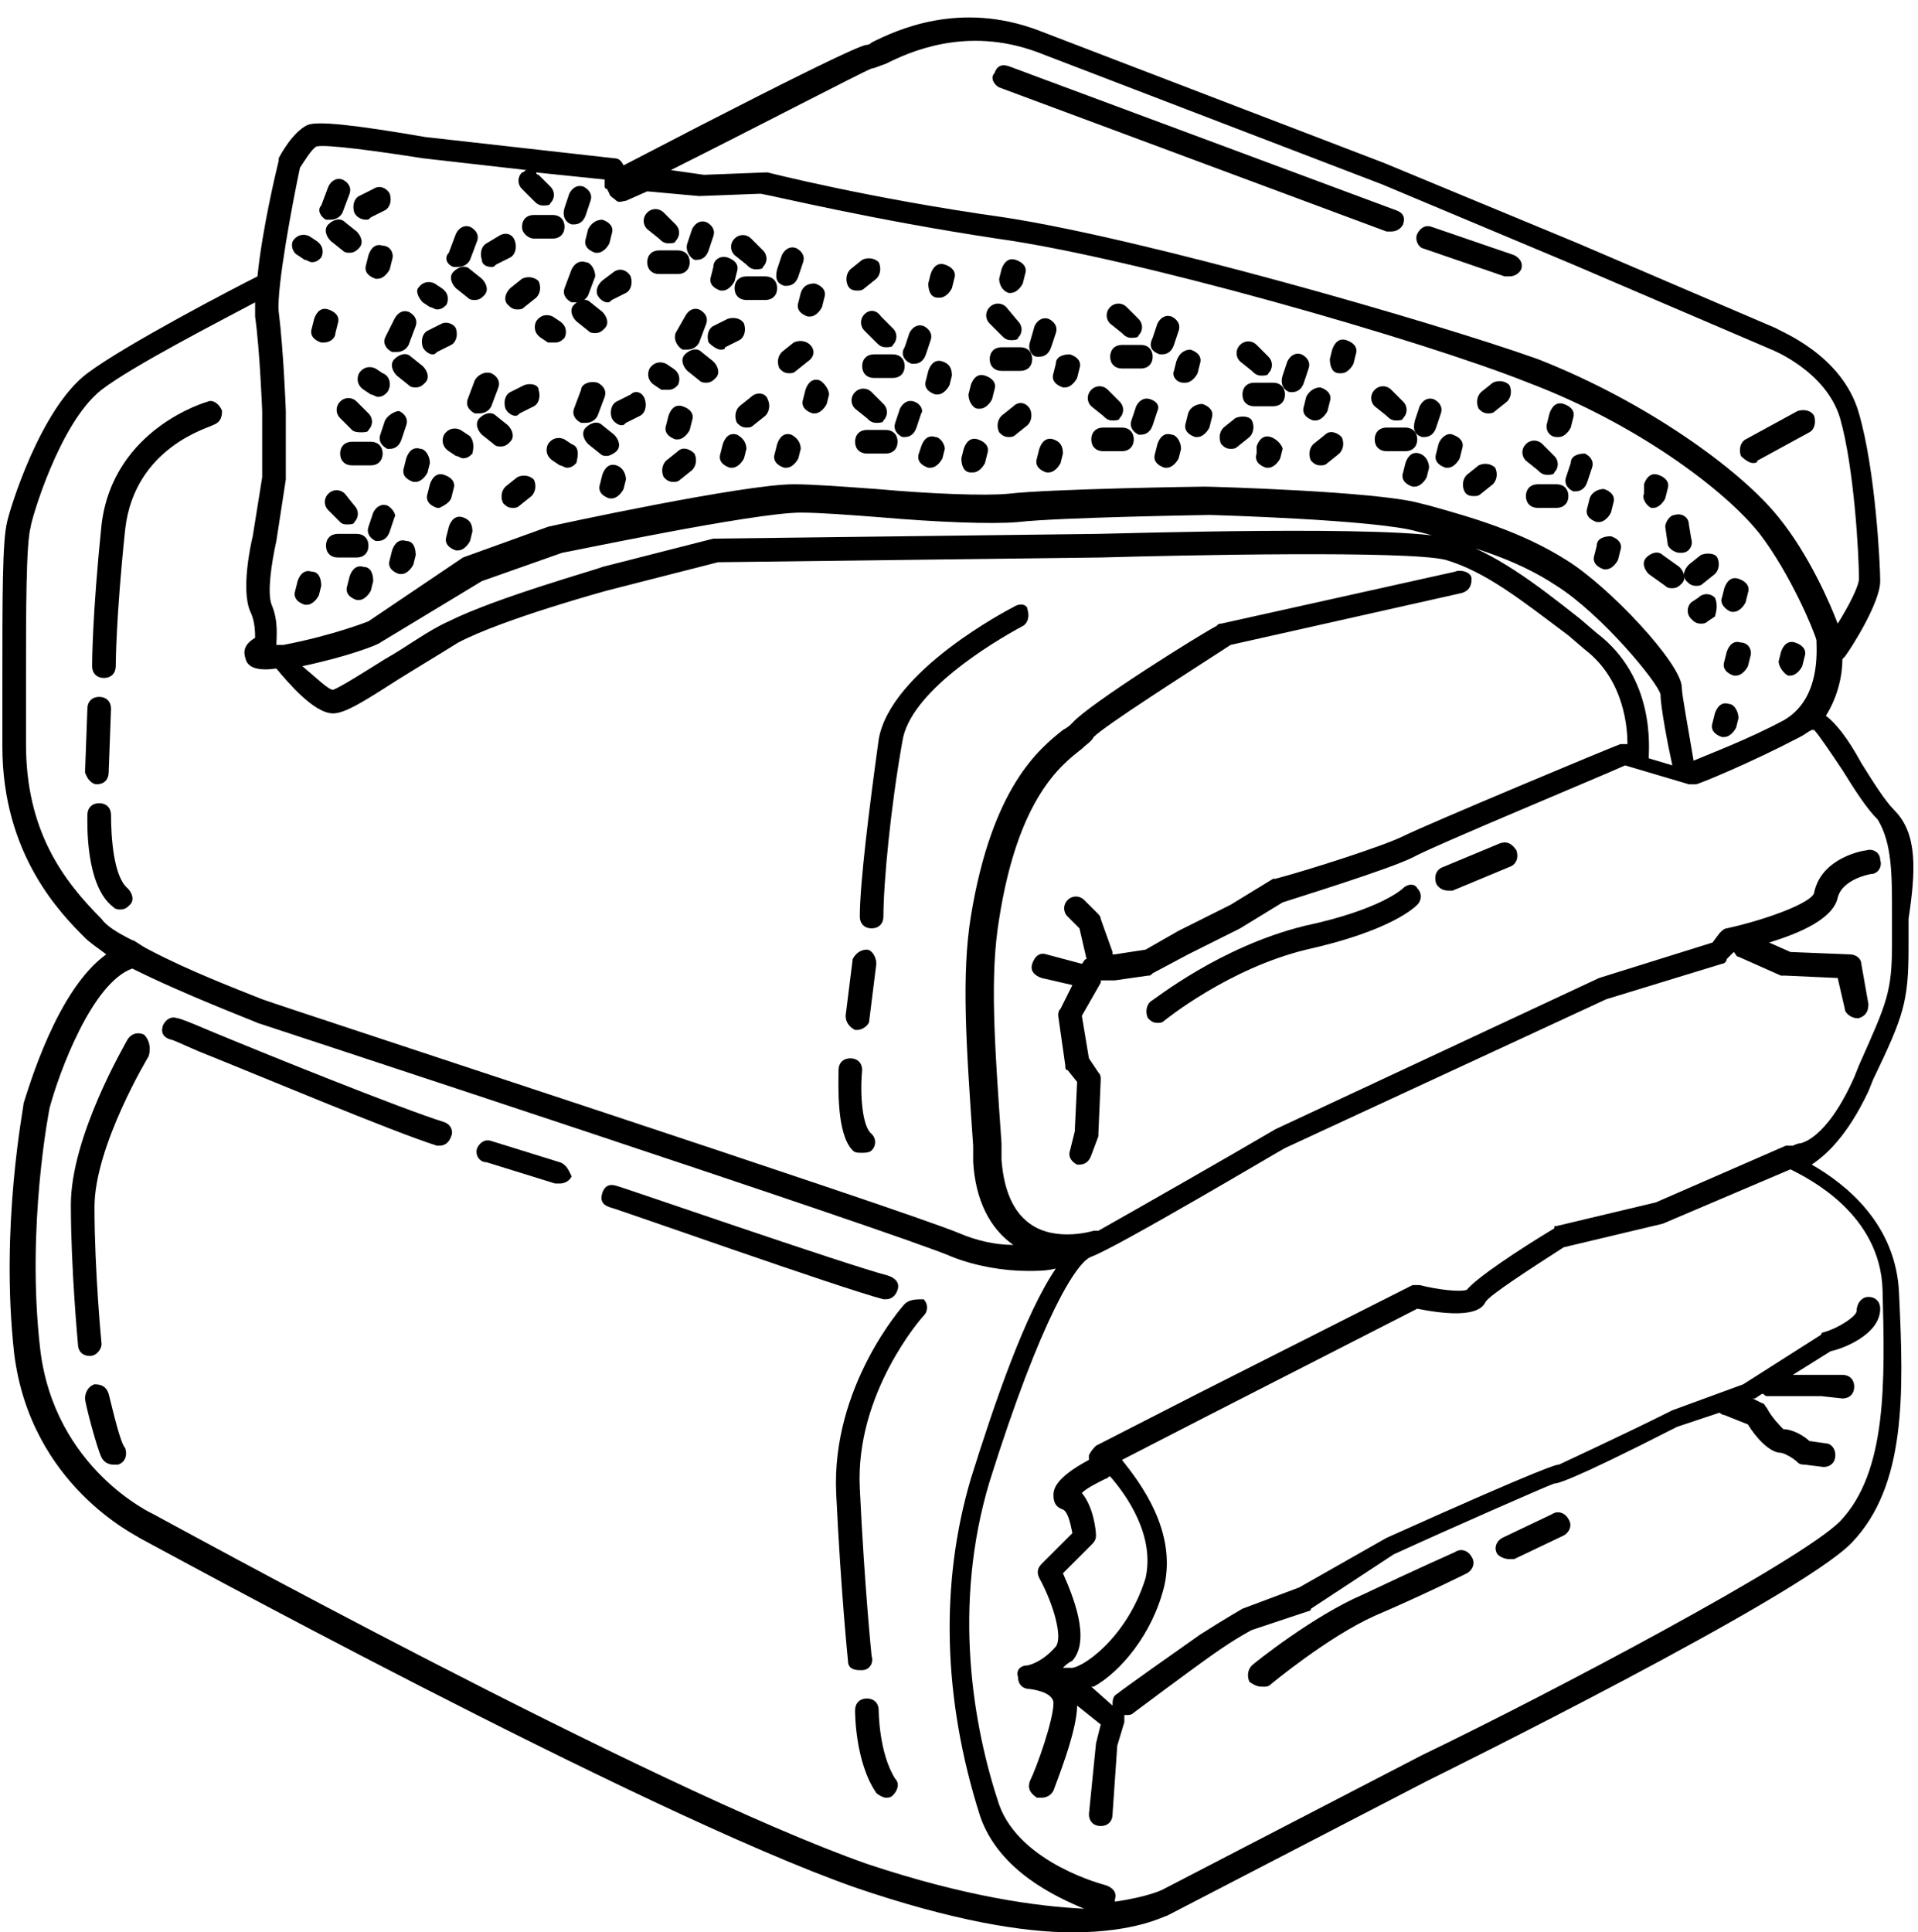 <?xml version="1.0" encoding="UTF-8"?><svg xmlns="http://www.w3.org/2000/svg" xmlns:xlink="http://www.w3.org/1999/xlink" height="81.8" preserveAspectRatio="xMidYMid meet" version="1.0" viewBox="9.4 8.8 81.2 81.8" width="81.2" zoomAndPan="magnify"><g><g id="change1_1"><path d="M89.6,43.1c-0.4-0.4-0.9-1.2-1.4-2c-0.6-1.1-1.1-1.7-1.5-2c0.5-0.8,0.7-1.7,0.7-2.4c0,0,0.1-0.1,0.1-0.1 c0.3-0.4,1.5-2.3,1.5-3.2c0-0.7-0.2-4.7-0.9-7.1c-0.7-2.5-3.4-3.5-3.5-3.6l-8.4-3.6l-8.2-3.4c0,0-10.7-4.1-14.6-5.6 c-3.4-1.3-6.1,0-7.1,0.5c-0.1,0.1-0.2,0.1-0.2,0.1c-0.1,0-0.5,0-10.3,5.1l0,0c-0.1-0.2-0.2-0.3-0.4-0.3l-8-0.9 c-2.9-0.5-4.6-0.7-5-0.5c-0.6,0.3-1.1,1.2-1.2,1.4c0,0,0,0.1,0,0.1c-0.1,0.4-0.7,2.9-0.9,4.9c-1,0.5-5.6,2.9-7.2,4.1 c-2,1.5-3.3,5.8-3.4,6.3c-0.2,0.8-0.2,3.1-0.2,6.9c0,0.8,0,1.7,0,2.6c0,4.6,2.5,7.1,3.5,8.1c0.2,0.2,0.5,0.4,0.9,0.7 c-2.1,1.5-3.3,5.7-3.5,6.3c0,0.2-1,5.2-0.4,10.6c0.7,5.6,5.2,7.7,5.3,7.8c0.2,0.1,21.2,11.6,30.3,14.8c4.1,1.4,7.1,1.9,9.2,1.9 c2.7,0,3.9-0.7,4-0.7l11-5.7c0.6-0.3,15.8-7.8,18-10.1c2.3-2.4,2.2-6.3,2-10.5c-0.1-3-2.3-4.7-3.7-5.5c0.6-0.4,1.5-1.2,2.4-3.1 l0.2-0.5c1.3-2.7,1.5-3.3,1.5-5.6c0-0.4,0-0.8,0-1.2C90.5,45.7,90.6,44.1,89.6,43.1z M46.3,11.7c0.1,0,0.3-0.1,0.6-0.2 c1-0.5,3.4-1.6,6.4-0.5c3.9,1.5,14.6,5.6,14.6,5.6L76,20l8.4,3.6c0,0,2.3,0.9,2.9,2.9c0.6,2.1,0.8,5.8,0.8,6.8 c0,0.3-0.4,1.1-0.9,1.9c-0.3-0.8-1.2-2.9-2.5-4.5c-1.6-2-5.6-4.9-10.2-6.7C70,22.4,57.8,18.9,51.9,18c-5.7-0.8-10-1.9-10-1.9 c0,0-0.1,0-0.1,0l-2.6,0.1L37.8,16C41.4,14.2,45.8,11.9,46.3,11.7z M22.1,15.9c0.2-0.3,0.5-0.8,0.7-0.9c0.4-0.1,2.6,0.2,4.5,0.5 l4.4,0.5c-0.1,0-0.1,0.1-0.2,0.1c-0.2,0.2-0.2,0.5,0,0.7l0.5,0.5c0.1,0.1,0.2,0.2,0.4,0.2c0.1,0,0.3,0,0.3-0.1 c0.2-0.2,0.2-0.5,0-0.7l-0.5-0.5c0,0-0.1,0-0.1-0.1l2.9,0.3l0,0.1c0,0.1,0,0.2,0,0.2c0,0,0,0.1,0.1,0.1l0.1,0.2 c0,0.1,0.2,0.2,0.3,0.3c0.1,0.1,0.3,0,0.4,0l0.9-0.4l2.2,0.2l2.6-0.1c0.6,0.1,4.7,1.1,10,1.9c5.8,0.8,18,4.3,22.5,6.1 c4.5,1.7,8.3,4.5,9.8,6.4c1.3,1.7,2.3,4.1,2.4,4.5c0,0.4,0.2,2.5-1.4,3.4c-1.5,0.8-3.1,1.4-3.8,1.7c-0.2-1.2-0.5-2.8-0.5-3.1 c0-1-3.1-4.3-4.9-5.4c-1.9-1.2-4-1.8-5.8-2.3l-0.4-0.1c-1.8-0.5-8.8-0.7-9.1-0.7c-0.3,0-6.6,0.1-8.3,0.3c-1,0.1-3.4,0-5.6-0.2 c-1.4-0.1-2.7-0.2-3.5-0.2c-2.1,0-10,1.7-10.4,1.8l-3.6,1.3L25,35.1c0,0-1.5,0.6-3.6,1c-0.1,0-0.2,0-0.3,0c0-0.3,0.1-1-0.2-1.7 c-0.2-0.5,0-1.8,0.2-2.7l0.4-2.6l0-2.9c0-0.1-0.1-2.6-0.3-4.2C21.1,21,21.8,17.3,22.1,15.9z M77,35.6L76.3,35 c-1.9-1.5-3.6-2.8-5.5-3.4c-2.1-0.6-14.4-0.2-14.9-0.2l-16.2,0.2c0,0-0.1,0-0.1,0l-4.7,1.2c-0.2,0.1-4.5,1.3-6.5,2.3 c-0.9,0.4-1.8,1.1-2.7,1.6c-0.8,0.5-1.9,1.2-2.2,1.3c-0.2,0-0.7-0.5-1.3-1c1.9-0.4,3.2-0.9,3.3-1l4.3-2.6l3.4-1.2 c0.1,0,8.1-1.7,10.1-1.7c0.8,0,2.1,0.1,3.4,0.2c2.3,0.2,4.7,0.3,5.8,0.2c1.7-0.2,8.1-0.3,8.1-0.3c0.1,0,7.1,0.2,8.8,0.7l0.4,0.1 c1.7,0.5,3.7,1,5.5,2.2c1.9,1.2,4.3,4.1,4.4,4.6c0,0.5,0.3,2.1,0.5,3l-1-0.3C79.2,40.5,79.5,37.5,77,35.6z M46.1,87.7 C37,84.5,16.1,73,15.9,72.9c0,0-4.2-1.9-4.8-7c-0.6-5.2,0.4-10.2,0.4-10.2c0.4-1.5,1.8-5.3,3.5-5.9c2.2,1.1,5.1,2.2,5.3,2.3 c0.3,0.1,27.1,8.9,29.4,9.9c1,0.4,2.2,0.6,3.2,0.6c0.4,0,0.8,0,1.2-0.1c-1.3,1.9-2.6,5.7-3.6,8.9c-1.3,4.4-1.2,9.3,0.4,14.3 c0.8,2.3,3.2,3.4,4.4,3.9C53.3,89.5,50.3,89.1,46.1,87.7z M89.5,47.5c0,0.4,0,0.8,0,1.2c0,2.1-0.2,2.5-1.4,5.2l-0.2,0.5 c-1.2,2.7-2.3,2.8-2.3,2.8c-0.1,0-0.3,0.1-0.3,0.1c-0.1,0-0.2,0-0.3,0l-5.5,2.4l-4.2,1c-0.1,0-0.1,0-0.1,0.1 c-1.5,0.9-3.3,2.1-3.7,2.6c-0.3,0.1-1.2,0-2-0.2c-0.1,0-0.2,0-0.3,0l-9.1,4.6L55.8,70c-0.1,0.1-0.2,0.2-0.3,0.4c0,0.1,0,0.1,0,0.2 C54,71.4,54,71.9,54,72.1c0,0.3,0.1,0.5,0.4,0.6c0.2,0.1,0.3,0.5,0.4,1l-1.3,1.3c-0.2,0.2-0.2,0.4-0.1,0.6c0.6,1.1,1,2.5,0.7,2.9 c-0.6,0.7-1.2,0.8-1.2,0.8c-0.3,0-0.5,0.2-0.4,0.5c0,0.3,0.2,0.5,0.5,0.5c0,0,1,0.1,1,0.6c0,0.7-0.7,2.7-1,3.3 c-0.1,0.3,0,0.5,0.3,0.7c0.1,0,0.1,0,0.2,0c0.2,0,0.4-0.1,0.5-0.3c0.1-0.3,1-2.5,1-3.6l1,0.8l-0.2,0.8l-0.3,3 c0,0.3,0.2,0.5,0.5,0.5c0,0,0,0,0,0c0.3,0,0.5-0.2,0.5-0.5l0.2-2.9l0.3-1c0-0.1,0-0.2,0-0.3c0,0,0.1,0,0.1,0c0.1,0,0.2,0,0.3-0.1 c0,0,2.4-1.8,3.4-2.5c1-0.7,1.6-1,1.6-1l2.4-0.8c0,0,0.1,0,0.1-0.1l3.5-2.3c2.4-1.1,6.5-2.9,6.8-3c0.1,0,0.5,0,5.2-2.4l1.8-0.6 c0,0,0.1,0.1,0.2,0.1l1,0.4c0.3,0.5,0.9,1.2,1.4,1.2c0.1,0,0.5,0.2,0.7,0.4c0.1,0.1,0.2,0.1,0.3,0.1l0.8,0.1c0,0,0,0,0,0 c0.3,0,0.5-0.2,0.5-0.5c0-0.3-0.2-0.5-0.4-0.5l-0.7-0.1c-0.2-0.2-0.7-0.5-1.1-0.5c0,0,0,0,0,0c-0.1-0.1-0.5-0.5-0.7-0.9 c-0.1-0.1-0.1-0.2-0.2-0.2l-0.4-0.2c0,0,0.1,0,0.1,0l0.3-0.2c0.1,0,0.1,0.1,0.2,0.1l2.3,0l0.9,0.1c0,0,0,0,0,0 c0.3,0,0.5-0.2,0.5-0.5c0-0.3-0.2-0.5-0.5-0.5L86.4,67l-1.1,0l1.6-1c0.5-0.1,2.1-0.7,2.1-1.8c0-0.3-0.2-0.5-0.5-0.5S88,64,88,64.3 c0,0.2-0.7,0.7-1.4,0.9c0,0-0.1,0-0.1,0.1l-3.3,2.1l-3,1.1c-2.2,1.1-4.6,2.2-4.8,2.3c-0.1,0-0.4,0-7.3,3.1L64.4,76L62,76.9 c0,0-0.7,0.4-1.8,1.1c-1,0.7-3.4,2.4-3.5,2.5c-0.2,0.1-0.2,0.3-0.2,0.5l-0.9-0.8c0,0,0.1,0,0.1,0c1.1-0.6,2.5-2.2,3-4.3 c0.5-2.3-1-4.3-1.8-5.3l3.5-1.8l9-4.6c2.5,0.5,2.8-0.1,2.9-0.3c0.2-0.3,1.9-1.4,3.3-2.3l4.2-1l5.4-2.3c0.8,0.4,3.8,1.9,3.9,5.1 c0.1,3.9,0.2,7.7-1.8,9.8c-1.7,1.7-12.3,7.3-17.7,9.9l-11,5.7c0,0-0.6,0.3-2,0.5c0,0,0,0,0-0.1c0.1-0.3-0.1-0.5-0.4-0.6 c0,0-3.6-0.9-4.5-3.4c-1.1-3.3-2-8.4-0.4-13.7c2.2-7,3.7-9.3,4.3-9.5c1.1-0.4,8-4.5,8.2-4.6l13.6-6.3l4.9-1.5 c0.1,0,0.2-0.1,0.2-0.2l0.3-0.3c0.1,0.1,0.1,0.2,0.2,0.2l1.8,0.8c0.1,0,0.1,0,0.2,0l2.2,0.1l0.3,1.3c0,0.2,0.3,0.4,0.5,0.4 c0,0,0.1,0,0.1,0c0.3-0.1,0.4-0.3,0.4-0.6l-0.3-1.7c0-0.2-0.2-0.4-0.5-0.4l-2.5-0.1l-0.9-0.4c1.3-0.4,2.7-1,2.9-1.9 c0.2-0.8,1.4-1,1.4-1c0.3,0,0.5-0.3,0.4-0.6c0-0.3-0.3-0.5-0.6-0.4c-0.1,0-1.9,0.3-2.2,1.8c-0.1,0.4-1.9,1.1-3.7,1.5 c-0.1,0-0.2,0.1-0.3,0.2l-0.3,0.4l-4.8,1.5l-13.7,6.4c-1.7,1-5.9,3.4-7.5,4.3c-0.1,0-0.1,0-0.2,0c0,0-1.6,0.5-2.7-0.3 c-0.7-0.5-1.1-1.4-1.2-2.7l0-0.7c-0.3-4.3-0.5-7.1-0.1-9.5c0.8-5.1,2.6-6.5,3.5-7.2c0.2-0.2,0.4-0.3,0.5-0.5 c0.5-0.5,3.8-2.6,5.8-3.9l9.8-2.2c0.3-0.1,0.4-0.3,0.4-0.6S71.2,32.9,71,33l-9.9,2.2c-0.1,0-0.1,0-0.2,0.1 c-0.6,0.3-5.4,3.3-6.1,4.1c-0.1,0.1-0.2,0.2-0.4,0.3c-1,0.8-3,2.4-3.9,7.9c-0.4,2.5-0.2,5.4,0.1,9.7l0,0.7 c0.1,1.6,0.7,2.8,1.7,3.5c-0.8,0-1.6-0.2-2.3-0.5c-2.4-1-28.4-9.5-29.5-9.9c-1-0.4-3.1-1.2-4.8-2.1c-0.4-0.2-0.6-0.4-0.7-0.4 c-0.6-0.3-1.1-0.6-1.3-0.9c-1.6-1.6-3.2-3.7-3.2-7.4c0-0.9,0-1.7,0-2.6c0-3,0-5.9,0.2-6.6c0-0.2,1.2-4.4,3-5.8 c1.3-1,5-2.9,6.5-3.7c0,0.2,0,0.4,0,0.6c0.2,1.4,0.3,4,0.3,4l0,2.8l-0.4,2.5c-0.1,0.4-0.5,2.3-0.1,3.2c0.2,0.4,0.2,0.9,0.2,1.1 c-0.5,0.3-0.5,0.6-0.4,0.9c0.1,0.4,0.6,0.5,1.3,0.4c0,0,0,0,0,0c0.5,0.6,1.6,1.9,2.4,1.9c0.5,0,1.3-0.5,2.7-1.4 c0.8-0.5,1.8-1.1,2.6-1.6c1.9-1,6.3-2.2,6.3-2.2l4.7-1.2l16.2-0.2c3.5-0.1,13-0.3,14.6,0.1c1.7,0.5,3.2,1.7,5.2,3.2l0.7,0.6 c1.7,1.3,1.8,3.4,1.8,4c-0.1,0-0.2,0-0.3,0c-0.3,0.1-8.2,3.4-9.2,3.9c-0.8,0.4-3.9,1.4-5.4,1.8c0,0-0.1,0-0.1,0l-1.8,1.1l-2.2,1.1 l-1.4,0.8l-1.3,0.2h-0.1c0,0,0-0.1,0-0.1L56,47.7c0-0.1-0.1-0.2-0.1-0.2l-0.6-0.6c-0.2-0.2-0.5-0.2-0.7,0s-0.2,0.5,0,0.7l0.5,0.5 l0.3,1.3c-0.1,0-0.1,0.1-0.2,0.2l-1.5-0.4c-0.3-0.1-0.5,0.1-0.6,0.4c-0.1,0.3,0.1,0.5,0.4,0.6l1.3,0.3l-0.5,1 c-0.1,0.1-0.1,0.2-0.1,0.3l0.3,2.1c0,0.1,0,0.2,0.1,0.2l0.4,0.5l-0.1,2.1l-0.2,0.8c-0.1,0.3,0.1,0.5,0.3,0.6c0,0,0.1,0,0.1,0 c0.2,0,0.4-0.1,0.5-0.4l0.3-0.8c0,0,0-0.1,0-0.1l0.1-2.3c0-0.1,0-0.2-0.1-0.3l-0.4-0.6l-0.3-1.8l0.8-1.4c0,0,0,0,0-0.1l0.6,0 l1.4-0.2c0.1,0,0.1,0,0.2-0.1l1.5-0.8l2.2-1.1l1.8-1.1c0.6-0.2,4.5-1.4,5.5-1.9c0.9-0.5,7.9-3.4,9-3.9l2.7,0.8c0.1,0,0.2,0,0.3,0 c0.1,0,2.3-0.9,4.4-2c0.2-0.1,0.3-0.2,0.5-0.3c0,0,0.1,0,0.1,0c0.2,0.2,0.8,1.1,1.2,1.7c0.5,0.8,1,1.6,1.5,2.1 C89.5,44.5,89.5,45.8,89.5,47.5z M54.7,79.4c-0.1,0-0.2,0-0.3,0c0.1-0.1,0.2-0.2,0.4-0.3c0.8-0.9,0-2.8-0.4-3.7l1.2-1.2 c0.1-0.1,0.2-0.2,0.2-0.4c0-0.2-0.1-1.2-0.6-1.8c0.2-0.2,0.6-0.4,1-0.6c0.1,0,0.1-0.1,0.2-0.1c0.7,0.8,1.9,2.5,1.5,4.3 C57.1,78.2,55.1,79.5,54.7,79.4z"/><path d="M83.6,28.4c0.1,0,0.2,0,0.2-0.1l2.2-1.2c0.2-0.1,0.3-0.4,0.2-0.7c-0.1-0.2-0.4-0.3-0.7-0.2l-2.2,1.2 c-0.2,0.1-0.3,0.4-0.2,0.7C83.3,28.3,83.5,28.4,83.6,28.4z"/><path d="M18.2,25.8c0,0-4,1.1-4.5,5.2c-0.4,3.9-0.4,5.9-0.4,6c0,0.3,0.2,0.5,0.5,0.5c0.3,0,0.5-0.2,0.5-0.5c0,0,0-2,0.4-5.8 c0.4-3.5,3.6-4.3,3.7-4.4c0.3-0.1,0.4-0.3,0.4-0.6C18.7,25.9,18.4,25.7,18.2,25.8z"/><path d="M13.5,42C13.5,42,13.6,42,13.5,42c0.3,0,0.5-0.2,0.5-0.5l0.1-2.7c0-0.3-0.2-0.5-0.5-0.5c-0.3,0-0.5,0.2-0.5,0.5l-0.1,2.7 C13.1,41.8,13.3,42,13.5,42z"/><path d="M14.1,43.3c0-0.3-0.2-0.5-0.5-0.5c-0.3,0-0.5,0.2-0.5,0.5c0,0.3-0.1,3,1.1,3.9c0.1,0.1,0.2,0.1,0.3,0.1 c0.2,0,0.3-0.1,0.4-0.2c0.2-0.2,0.1-0.5-0.1-0.7C14.2,45.9,14.1,44.2,14.1,43.3z"/><path d="M52.3,34.5c-0.2,0.1-5.2,2.7-5.7,5.6c-0.4,2.9-0.8,6.1-0.8,7.5c0,0.3,0.2,0.5,0.5,0.5s0.5-0.2,0.5-0.5 c0-1.4,0.3-4.6,0.8-7.4c0.3-2.1,3.8-4.2,5.1-4.9c0.2-0.1,0.3-0.4,0.2-0.7C52.9,34.4,52.6,34.3,52.3,34.5z"/><path d="M46.1,49c-0.3,0-0.5,0.2-0.6,0.4l-0.3,2.4c0,0.3,0.2,0.5,0.4,0.6c0,0,0,0,0.1,0c0.2,0,0.5-0.2,0.5-0.4l0.3-2.4 C46.5,49.3,46.3,49,46.1,49z"/><path d="M45.9,54.1c0-0.3-0.2-0.5-0.5-0.5c-0.3,0-0.5,0.2-0.5,0.5c0,0.6-0.1,2.7,0.6,3.4c0.1,0.1,0.2,0.1,0.4,0.1 c0.1,0,0.3,0,0.4-0.1c0.2-0.2,0.2-0.5,0-0.7C45.9,56.5,45.8,55.1,45.9,54.1z"/><path d="M28.2,56.3c-1.9-0.6-7.6-2.9-10-3.9c-0.7-0.3-1.2-0.5-1.3-0.5c-0.3-0.1-0.5,0.1-0.6,0.3c-0.1,0.3,0,0.5,0.3,0.6 c0.1,0,0.5,0.2,1.2,0.5c2.5,1,8.2,3.4,10.1,4c0,0,0.1,0,0.1,0c0.2,0,0.4-0.1,0.5-0.4C28.6,56.7,28.5,56.4,28.2,56.3z"/><path d="M33.1,58l-2.9-0.9c-0.3-0.1-0.5,0.1-0.6,0.3C29.5,57.7,29.7,58,30,58l2.9,0.9c0.1,0,0.1,0,0.2,0c0.2,0,0.4-0.1,0.5-0.3 C33.5,58.4,33.4,58.1,33.1,58z"/><path d="M46.9,63.8c0.2,0,0.4-0.1,0.5-0.4c0.1-0.3-0.1-0.5-0.4-0.6c-1.9-0.5-11.4-3.8-11.5-3.8c-0.3-0.1-0.5,0-0.6,0.3 c-0.1,0.3,0,0.5,0.3,0.6c0.4,0.1,9.7,3.4,11.6,3.9C46.8,63.8,46.9,63.8,46.9,63.8z"/><path d="M15.5,52.6c-0.2-0.1-0.5-0.1-0.7,0.2c-0.1,0.2-2.4,4.1-2.4,7c0,2.7,0.3,5.9,0.3,5.9c0,0.3,0.2,0.5,0.5,0.5c0,0,0,0,0,0 c0.3,0,0.5-0.3,0.5-0.5c0,0-0.3-3.1-0.3-5.8c0-2.6,2.3-6.4,2.3-6.4C15.8,53.1,15.7,52.8,15.5,52.6z"/><path d="M14,67.8c-0.1-0.3-0.3-0.4-0.6-0.4C13.1,67.5,13,67.8,13,68c0,0.2,0.5,2.1,0.7,2.5c0.1,0.2,0.3,0.3,0.5,0.3 c0.1,0,0.1,0,0.2,0c0.3-0.1,0.4-0.4,0.3-0.7C14.5,69.9,14.2,68.6,14,67.8z"/><path d="M47.7,64c-0.1,0.1-3.1,3.5-2.9,8c0.2,4.2,0.5,7.1,0.5,7.1c0,0.3,0.2,0.4,0.5,0.4c0,0,0,0,0.1,0c0.3,0,0.5-0.3,0.4-0.6 c0,0-0.3-2.9-0.5-7.1c-0.2-4,2.6-7.2,2.7-7.3c0.2-0.2,0.2-0.5,0-0.7C48.2,63.8,47.9,63.8,47.7,64z"/><path d="M46.6,81.2c0-0.3-0.2-0.5-0.5-0.5h0c-0.3,0-0.5,0.2-0.5,0.5c0,0.1,0,2.2,0.9,3.5c0.1,0.1,0.3,0.2,0.4,0.2 c0.1,0,0.2,0,0.3-0.1c0.2-0.2,0.3-0.5,0.1-0.7C46.6,83,46.6,81.2,46.6,81.2z"/><path d="M68.8,46.4c0,0-0.9,0.9-4.2,1.6c-3.6,0.9-6.3,3.1-6.5,3.2c-0.2,0.2-0.2,0.5-0.1,0.7c0.1,0.1,0.2,0.2,0.4,0.2 c0.1,0,0.2,0,0.3-0.1c0,0,2.7-2.2,6-3c3.6-0.8,4.6-1.8,4.7-1.9c0.2-0.2,0.2-0.5,0-0.7C69.3,46.2,69,46.2,68.8,46.4z"/><path d="M72.9,44.5l-2.4,1c-0.3,0.1-0.4,0.4-0.3,0.7c0.1,0.2,0.3,0.3,0.5,0.3c0.1,0,0.1,0,0.2,0l2.4-1c0.3-0.1,0.4-0.4,0.3-0.7 C73.4,44.5,73.2,44.4,72.9,44.5z"/><path d="M62.9,80.2c0.1,0,0.2,0,0.3-0.1c0,0,2.4-2,4.4-2.9c2.1-0.9,3.9-1.8,3.9-1.8c0.2-0.1,0.4-0.4,0.2-0.7 c-0.1-0.2-0.4-0.4-0.7-0.2c0,0-1.8,0.8-3.9,1.8c-2.1,0.9-4.6,2.9-4.7,3c-0.2,0.2-0.2,0.5-0.1,0.7C62.6,80.2,62.7,80.2,62.9,80.2z"/><path d="M73.3,74.8c0.1,0,0.1,0,0.2,0l2.1-1c0.2-0.1,0.4-0.4,0.2-0.7c-0.1-0.2-0.4-0.4-0.7-0.2l-2.1,1c-0.2,0.1-0.4,0.4-0.2,0.7 C72.9,74.7,73.1,74.8,73.3,74.8z"/><path d="M51.7,12.5l16.4,6.1c0.1,0,0.1,0,0.2,0c0.2,0,0.4-0.1,0.5-0.3c0.1-0.3,0-0.5-0.3-0.6l-16.4-6.1c-0.3-0.1-0.5,0-0.6,0.3 C51.3,12.1,51.5,12.4,51.7,12.5z"/><path d="M69.6,19.3l3.5,1.2c0.1,0,0.1,0,0.2,0c0.2,0,0.4-0.1,0.5-0.3c0.1-0.3-0.1-0.5-0.3-0.6L70,18.4c-0.3-0.1-0.5,0.1-0.6,0.3 S69.4,19.2,69.6,19.3z"/><path d="M23.2,18.1c0.1,0,0.1,0,0.2,0c0.2,0,0.4-0.1,0.5-0.3l0.3-0.8c0.1-0.3-0.1-0.5-0.3-0.6c-0.3-0.1-0.5,0.1-0.6,0.3l-0.3,0.8 C22.8,17.7,23,18,23.2,18.1z"/><path d="M24.9,18.1c0.1,0,0.1,0,0.2-0.1l0.6-0.3c0.2-0.1,0.3-0.4,0.2-0.7c-0.1-0.2-0.4-0.4-0.7-0.2l-0.6,0.3 c-0.2,0.1-0.3,0.4-0.2,0.7C24.5,18,24.7,18.1,24.9,18.1z"/><path d="M24,18.2c-0.2-0.2-0.5-0.1-0.7,0.1c-0.2,0.2-0.1,0.5,0.1,0.7l0.5,0.4c0.1,0.1,0.2,0.1,0.3,0.1c0.2,0,0.3-0.1,0.4-0.2 c0.2-0.2,0.1-0.5-0.1-0.7L24,18.2z"/><path d="M22,19.6l0.3,0.2c0.1,0,0.2,0.1,0.3,0.1c0.2,0,0.3-0.1,0.4-0.2c0.1-0.2,0.1-0.5-0.2-0.7l-0.3-0.2 c-0.2-0.1-0.5-0.1-0.7,0.2C21.7,19.2,21.8,19.5,22,19.6z"/><path d="M28.6,20.1c0.1,0,0.1,0,0.2,0c0.2,0,0.4-0.1,0.5-0.3l0.3-0.8c0.1-0.3-0.1-0.5-0.3-0.6c-0.3-0.1-0.5,0.1-0.6,0.3l-0.3,0.8 C28.2,19.7,28.3,20,28.6,20.1z"/><path d="M30.2,20.1c0.1,0,0.1,0,0.2-0.1l0.6-0.3c0.2-0.1,0.3-0.4,0.2-0.7s-0.4-0.4-0.7-0.2L30,19.1c-0.2,0.1-0.3,0.4-0.2,0.7 C29.8,20,30,20.1,30.2,20.1z"/><path d="M29.3,20.2c-0.2-0.2-0.5-0.1-0.7,0.1s-0.1,0.5,0.1,0.7l0.5,0.4c0.1,0.1,0.2,0.1,0.3,0.1c0.2,0,0.3-0.1,0.4-0.2 c0.2-0.2,0.1-0.5-0.1-0.7L29.3,20.2z"/><path d="M27.3,21.6l0.3,0.2c0.1,0,0.2,0.1,0.3,0.1c0.2,0,0.3-0.1,0.4-0.2c0.1-0.2,0.1-0.5-0.2-0.7l-0.3-0.2 c-0.2-0.1-0.5-0.1-0.7,0.2C27,21.1,27.1,21.4,27.3,21.6z"/><path d="M25.7,23.1c-0.1,0.3,0.1,0.5,0.3,0.6c0.1,0,0.1,0,0.2,0c0.2,0,0.4-0.1,0.5-0.3l0.3-0.8c0.1-0.3-0.1-0.5-0.3-0.6 c-0.3-0.1-0.5,0.1-0.6,0.3L25.7,23.1z"/><path d="M28.1,22.5l-0.6,0.3c-0.2,0.1-0.3,0.4-0.2,0.7c0.1,0.2,0.3,0.3,0.4,0.3c0.1,0,0.1,0,0.2-0.1l0.6-0.3 c0.2-0.1,0.3-0.4,0.2-0.7C28.6,22.5,28.3,22.4,28.1,22.5z"/><path d="M26.1,24c-0.2,0.2-0.1,0.5,0.1,0.7l0.5,0.4c0.1,0.1,0.2,0.1,0.3,0.1c0.2,0,0.3-0.1,0.4-0.2c0.2-0.2,0.1-0.5-0.1-0.7 l-0.5-0.4C26.6,23.7,26.3,23.8,26.1,24z"/><path d="M25.6,24.6l-0.3-0.2c-0.2-0.1-0.5-0.1-0.7,0.2c-0.1,0.2-0.1,0.5,0.2,0.7l0.3,0.2c0.1,0,0.2,0.1,0.3,0.1 c0.2,0,0.3-0.1,0.4-0.2C26,25.1,25.9,24.7,25.6,24.6z"/><path d="M29.5,24.9l-0.3,0.8c-0.1,0.3,0.1,0.5,0.3,0.6c0.1,0,0.1,0,0.2,0c0.2,0,0.4-0.1,0.5-0.3l0.3-0.8c0.1-0.3-0.1-0.5-0.3-0.6 C29.9,24.5,29.6,24.7,29.5,24.9z"/><path d="M31.6,25.1L31,25.4c-0.2,0.1-0.3,0.4-0.2,0.7c0.1,0.2,0.3,0.3,0.4,0.3c0.1,0,0.1,0,0.2-0.1l0.6-0.3 c0.2-0.1,0.3-0.4,0.2-0.7C32.2,25.1,31.9,25,31.6,25.1z"/><path d="M30.9,26.8l-0.5-0.4c-0.2-0.2-0.5-0.1-0.7,0.1c-0.2,0.2-0.1,0.5,0.1,0.7l0.5,0.4c0.1,0.1,0.2,0.1,0.3,0.1 c0.2,0,0.3-0.1,0.4-0.2C31.2,27.3,31.1,27,30.9,26.8z"/><path d="M29.2,27.2L28.9,27c-0.2-0.1-0.5-0.1-0.7,0.2c-0.1,0.2-0.1,0.5,0.2,0.7l0.3,0.2c0.1,0,0.2,0.1,0.3,0.1 c0.2,0,0.3-0.1,0.4-0.2C29.5,27.6,29.4,27.3,29.2,27.2z"/><path d="M34.2,19.9c-0.3-0.1-0.5,0.1-0.6,0.3l-0.3,0.8c-0.1,0.3,0.1,0.5,0.3,0.6c0.1,0,0.1,0,0.2,0c0.2,0,0.4-0.1,0.5-0.3l0.3-0.8 C34.6,20.2,34.4,19.9,34.2,19.9z"/><path d="M34.7,21.3c0.1,0.2,0.3,0.3,0.4,0.3c0.1,0,0.1,0,0.2-0.1l0.6-0.3c0.2-0.1,0.3-0.4,0.2-0.7c-0.1-0.2-0.4-0.4-0.7-0.2 L35,20.6C34.7,20.8,34.6,21.1,34.7,21.3z"/><path d="M34.9,22l-0.5-0.4c-0.2-0.2-0.5-0.1-0.7,0.1c-0.2,0.2-0.1,0.5,0.1,0.7l0.5,0.4c0.1,0.1,0.2,0.1,0.3,0.1 c0.2,0,0.3-0.1,0.4-0.2C35.2,22.5,35.1,22.2,34.9,22z"/><path d="M32.9,23.3c0.2,0,0.3-0.1,0.4-0.2c0.1-0.2,0.1-0.5-0.2-0.7l-0.3-0.2c-0.2-0.1-0.5-0.1-0.7,0.2c-0.1,0.2-0.1,0.5,0.2,0.7 l0.3,0.2C32.7,23.3,32.8,23.3,32.9,23.3z"/><path d="M38.3,23.6c0.1,0,0.1,0,0.2,0c0.2,0,0.4-0.1,0.5-0.3l0.3-0.8c0.1-0.3-0.1-0.5-0.3-0.6c-0.3-0.1-0.5,0.1-0.6,0.3L38,22.9 C37.9,23.2,38.1,23.5,38.3,23.6z"/><path d="M39.9,23.6c0.1,0,0.2,0,0.2-0.1l0.6-0.3c0.2-0.1,0.3-0.4,0.2-0.7c-0.1-0.2-0.4-0.3-0.7-0.2l-0.6,0.3 c-0.2,0.1-0.3,0.4-0.2,0.7C39.6,23.5,39.8,23.6,39.9,23.6z"/><path d="M39.1,23.7c-0.2-0.2-0.5-0.1-0.7,0.1c-0.2,0.2-0.1,0.5,0.1,0.7l0.5,0.4c0.1,0.1,0.2,0.1,0.3,0.1c0.2,0,0.3-0.1,0.4-0.2 c0.2-0.2,0.1-0.5-0.1-0.7L39.1,23.7z"/><path d="M37.7,25.3c0.2,0,0.3-0.1,0.4-0.2c0.1-0.2,0.1-0.5-0.2-0.7l-0.3-0.2c-0.2-0.1-0.5-0.1-0.7,0.2c-0.1,0.2-0.1,0.5,0.2,0.7 l0.3,0.2C37.5,25.3,37.6,25.3,37.7,25.3z"/><path d="M34,25.3l-0.3,0.8c-0.1,0.3,0.1,0.5,0.3,0.6c0.1,0,0.1,0,0.2,0c0.2,0,0.4-0.1,0.5-0.3l0.3-0.8c0.1-0.3-0.1-0.5-0.3-0.6 C34.3,24.9,34,25.1,34,25.3z"/><path d="M36.1,25.5l-0.6,0.3c-0.2,0.1-0.3,0.4-0.2,0.7c0.1,0.2,0.3,0.3,0.4,0.3c0.1,0,0.1,0,0.2-0.1l0.6-0.3 c0.2-0.1,0.3-0.4,0.2-0.7C36.6,25.4,36.3,25.3,36.1,25.5z"/><path d="M35.5,27.9c0.2-0.2,0.1-0.5-0.1-0.7l-0.5-0.4c-0.2-0.2-0.5-0.1-0.7,0.1s-0.1,0.5,0.1,0.7l0.5,0.4c0.1,0.1,0.2,0.1,0.3,0.1 C35.2,28.1,35.4,28,35.5,27.9z"/><path d="M33.6,27.6l-0.3-0.2c-0.2-0.1-0.5-0.1-0.7,0.2c-0.1,0.2-0.1,0.5,0.2,0.7l0.3,0.2c0.1,0,0.2,0.1,0.3,0.1 c0.2,0,0.3-0.1,0.4-0.2C33.9,28,33.9,27.7,33.6,27.6z"/><path d="M46.4,23.8c-0.3,0-0.5,0.2-0.5,0.5c0,0.3,0.2,0.5,0.5,0.5l0.8,0c0,0,0,0,0,0c0.3,0,0.5-0.2,0.5-0.5c0-0.3-0.2-0.5-0.5-0.5 L46.4,23.8z"/><path d="M46,22.1c-0.2,0.2-0.2,0.5,0,0.7l0.5,0.5c0.1,0.1,0.2,0.2,0.4,0.2c0.1,0,0.3,0,0.3-0.1c0.2-0.2,0.2-0.5,0-0.7l-0.5-0.5 C46.5,21.9,46.2,21.9,46,22.1z"/><path d="M48,24.2c0,0,0.1,0,0.1,0c0.2,0,0.4-0.1,0.5-0.4l0.2-0.6c0.1-0.3-0.1-0.5-0.3-0.6c-0.3-0.1-0.5,0.1-0.6,0.3l-0.2,0.6 C47.5,23.8,47.7,24.1,48,24.2z"/><path d="M49.3,24.1c-0.3-0.1-0.5,0.1-0.6,0.4l-0.1,0.4c-0.1,0.3,0.1,0.5,0.4,0.6c0,0,0.1,0,0.1,0c0.2,0,0.4-0.2,0.5-0.4l0.1-0.4 C49.7,24.4,49.6,24.2,49.3,24.1z"/><path d="M41,20.5C41,20.5,41,20.5,41,20.5c-0.3,0-0.5,0.2-0.5,0.5c0,0.3,0.2,0.5,0.5,0.5l0.8,0c0,0,0,0,0,0c0.3,0,0.5-0.2,0.5-0.5 c0-0.3-0.2-0.5-0.5-0.5L41,20.5z"/><path d="M41,20c0.1,0.1,0.2,0.2,0.4,0.2c0.1,0,0.3,0,0.3-0.1c0.2-0.2,0.2-0.5,0-0.7l-0.5-0.5c-0.2-0.2-0.5-0.2-0.7,0 s-0.2,0.5,0,0.7L41,20z"/><path d="M42.6,20.9c0,0,0.1,0,0.1,0c0.2,0,0.4-0.1,0.5-0.4l0.2-0.6c0.1-0.3-0.1-0.5-0.3-0.6c-0.3-0.1-0.5,0.1-0.6,0.3l-0.2,0.6 C42.2,20.6,42.3,20.8,42.6,20.9z"/><path d="M43.3,21.2l-0.1,0.4c-0.1,0.3,0.1,0.5,0.4,0.6c0,0,0.1,0,0.1,0c0.2,0,0.4-0.2,0.5-0.4l0.1-0.4c0.1-0.3-0.1-0.5-0.4-0.6 C43.6,20.8,43.4,20.9,43.3,21.2z"/><path d="M50.8,26.1c0,0,0.1,0,0.1,0c0.2,0,0.4-0.2,0.5-0.4l0.1-0.4c0.1-0.3-0.1-0.5-0.4-0.6c-0.3-0.1-0.5,0.1-0.6,0.4l-0.1,0.4 C50.4,25.8,50.6,26.1,50.8,26.1z"/><path d="M59.7,26.3l-0.1,0.4c-0.1,0.3,0.1,0.5,0.4,0.6c0,0,0.1,0,0.1,0c0.2,0,0.4-0.2,0.5-0.4l0.1-0.4c0.1-0.3-0.1-0.5-0.4-0.6 C60.1,25.9,59.8,26,59.7,26.3z"/><path d="M66.1,24.6c0,0,0.1,0,0.1,0c0.2,0,0.4-0.2,0.5-0.4l0.1-0.4c0.1-0.3-0.1-0.5-0.4-0.6c-0.3-0.1-0.5,0.1-0.6,0.4L65.7,24 C65.7,24.3,65.8,24.6,66.1,24.6z"/><path d="M75.3,27.3c0,0,0.1,0,0.1,0c0.2,0,0.4-0.2,0.5-0.4l0.1-0.4c0.1-0.3-0.1-0.5-0.4-0.6c-0.3-0.1-0.5,0.1-0.6,0.4l-0.1,0.4 C74.8,27,75,27.3,75.3,27.3z"/><path d="M79.3,30.3c0,0,0.1,0,0.1,0c0.2,0,0.4-0.2,0.5-0.4l0.1-0.4c0.1-0.3-0.1-0.5-0.4-0.6c-0.3-0.1-0.5,0.1-0.6,0.4L79,29.7 C78.9,29.9,79.1,30.2,79.3,30.3z"/><path d="M82.7,34.7c0,0,0.1,0,0.1,0c0.2,0,0.4-0.2,0.5-0.4l0.1-0.4c0.1-0.3-0.1-0.5-0.4-0.6c-0.3-0.1-0.5,0.1-0.6,0.4l-0.1,0.4 C82.2,34.3,82.4,34.6,82.7,34.7z"/><path d="M85.1,37.4c0,0,0.1,0,0.1,0c0.2,0,0.4-0.2,0.5-0.4l0.1-0.4c0.1-0.3-0.1-0.5-0.4-0.6c-0.3-0.1-0.5,0.1-0.6,0.4l-0.1,0.4 C84.7,37,84.9,37.3,85.1,37.4z"/><path d="M83.1,36c-0.3-0.1-0.5,0.1-0.6,0.4l-0.1,0.4c-0.1,0.3,0.1,0.5,0.4,0.6c0,0,0.1,0,0.1,0c0.2,0,0.4-0.2,0.5-0.4l0.1-0.4 C83.6,36.3,83.4,36,83.1,36z"/><path d="M82.6,38.6c-0.3-0.1-0.5,0.1-0.6,0.4l-0.1,0.4c-0.1,0.3,0.1,0.5,0.4,0.6c0,0,0.1,0,0.1,0c0.2,0,0.4-0.2,0.5-0.4l0.1-0.4 C83,38.9,82.8,38.6,82.6,38.6z"/><path d="M77,31.9l-0.1,0.4c-0.1,0.3,0.1,0.5,0.4,0.6c0,0,0.1,0,0.1,0c0.2,0,0.4-0.2,0.5-0.4l0.1-0.4c0.1-0.3-0.1-0.5-0.4-0.6 C77.3,31.5,77,31.6,77,31.9z"/><path d="M69.5,28c-0.3-0.1-0.5,0.1-0.6,0.4l-0.1,0.4c-0.1,0.3,0.1,0.5,0.4,0.6c0,0,0.1,0,0.1,0c0.2,0,0.4-0.2,0.5-0.4l0.1-0.4 C69.9,28.4,69.8,28.1,69.5,28z"/><path d="M63.2,27.3c-0.3-0.1-0.5,0.1-0.6,0.4L62.6,28c-0.1,0.3,0.1,0.5,0.4,0.6c0,0,0.1,0,0.1,0c0.2,0,0.4-0.2,0.5-0.4l0.1-0.4 C63.7,27.7,63.5,27.4,63.2,27.3z"/><path d="M54,27.4c-0.3-0.1-0.5,0.1-0.6,0.4l-0.1,0.4c-0.1,0.3,0.1,0.5,0.4,0.6c0,0,0.1,0,0.1,0c0.2,0,0.4-0.2,0.5-0.4l0.1-0.4 C54.4,27.7,54.3,27.5,54,27.4z"/><path d="M50.5,28.8c0,0,0.1,0,0.1,0c0.2,0,0.4-0.2,0.5-0.4l0.1-0.4c0.1-0.3-0.1-0.5-0.4-0.6c-0.3-0.1-0.5,0.1-0.6,0.4l-0.1,0.4 C50.1,28.5,50.2,28.8,50.5,28.8z"/><path d="M44.1,24.9c-0.3-0.1-0.5,0.1-0.6,0.4l-0.1,0.4c-0.1,0.3,0.1,0.5,0.4,0.6c0,0,0.1,0,0.1,0c0.2,0,0.4-0.2,0.5-0.4l0.1-0.4 C44.5,25.3,44.3,25,44.1,24.9z"/><path d="M42.9,27.2c-0.3-0.1-0.5,0.1-0.6,0.4l-0.1,0.4c-0.1,0.3,0.1,0.5,0.4,0.6c0,0,0.1,0,0.1,0c0.2,0,0.4-0.2,0.5-0.4l0.1-0.4 C43.3,27.5,43.1,27.3,42.9,27.2z"/><path d="M37.7,26.4l-0.1,0.4c-0.1,0.3,0.1,0.5,0.4,0.6c0,0,0.1,0,0.1,0c0.2,0,0.4-0.2,0.5-0.4l0.1-0.4c0.1-0.3-0.1-0.5-0.4-0.6 C38,25.9,37.8,26.1,37.7,26.4z"/><path d="M35.5,28.5c-0.3-0.1-0.5,0.1-0.6,0.4l-0.1,0.4c-0.1,0.3,0.1,0.5,0.4,0.6c0,0,0.1,0,0.1,0c0.2,0,0.4-0.2,0.5-0.4l0.1-0.4 C35.9,28.9,35.8,28.6,35.5,28.5z"/><path d="M23.6,22.9l0.1-0.4c0.1-0.3-0.1-0.5-0.4-0.6c-0.3-0.1-0.5,0.1-0.6,0.4l-0.1,0.4c-0.1,0.3,0.1,0.5,0.4,0.6c0,0,0.1,0,0.1,0 C23.4,23.3,23.6,23.1,23.6,22.9z"/><path d="M25.6,19.2c-0.3-0.1-0.5,0.1-0.6,0.4l-0.1,0.4c-0.1,0.3,0.1,0.5,0.4,0.6c0,0,0.1,0,0.1,0c0.2,0,0.4-0.2,0.5-0.4l0.1-0.4 C26.1,19.5,25.9,19.2,25.6,19.2z"/><path d="M22.6,33c-0.3-0.1-0.5,0.1-0.6,0.4l-0.1,0.4c-0.1,0.3,0.1,0.5,0.4,0.6c0,0,0.1,0,0.1,0c0.2,0,0.4-0.2,0.5-0.4l0.1-0.4 C23,33.3,22.9,33,22.6,33z"/><path d="M24.8,32.8c-0.3-0.1-0.5,0.1-0.6,0.4l-0.1,0.4c-0.1,0.3,0.1,0.5,0.4,0.6c0,0,0.1,0,0.1,0c0.2,0,0.4-0.2,0.5-0.4l0.1-0.4 C25.2,33.1,25.1,32.8,24.8,32.8z"/><path d="M28.5,29.9l0.1-0.4c0.1-0.3-0.1-0.5-0.4-0.6c-0.3-0.1-0.5,0.1-0.6,0.4l-0.1,0.4c-0.1,0.3,0.1,0.5,0.4,0.6c0,0,0.1,0,0.1,0 C28.2,30.2,28.4,30.1,28.5,29.9z"/><path d="M29,30.7c-0.3-0.1-0.5,0.1-0.6,0.4l-0.1,0.4c-0.1,0.3,0.1,0.5,0.4,0.6c0,0,0.1,0,0.1,0c0.2,0,0.4-0.2,0.5-0.4l0.1-0.4 C29.4,31,29.3,30.8,29,30.7z"/><path d="M40.6,27.2c-0.3-0.1-0.5,0.1-0.6,0.4l-0.1,0.4c-0.1,0.3,0.1,0.5,0.4,0.6c0,0,0.1,0,0.1,0c0.2,0,0.4-0.2,0.5-0.4l0.1-0.4 C41,27.5,40.8,27.3,40.6,27.2z"/><path d="M49.1,21.4c0,0,0.1,0,0.1,0c0.2,0,0.4-0.2,0.5-0.4l0.1-0.4c0.1-0.3-0.1-0.5-0.4-0.6c-0.3-0.1-0.5,0.1-0.6,0.4l-0.1,0.4 C48.7,21.1,48.8,21.4,49.1,21.4z"/><path d="M52.1,21.2c0,0,0.1,0,0.1,0c0.2,0,0.4-0.2,0.5-0.4l0.1-0.4c0.1-0.3-0.1-0.5-0.4-0.6c-0.3-0.1-0.5,0.1-0.6,0.4l-0.1,0.4 C51.7,20.8,51.8,21.1,52.1,21.2z"/><path d="M37.3,19.4c-0.3,0-0.5,0.2-0.5,0.5c0,0.3,0.2,0.5,0.5,0.5l0.8,0c0,0,0,0,0,0c0.3,0,0.5-0.2,0.5-0.5c0-0.3-0.2-0.5-0.5-0.5 L37.3,19.4z"/><path d="M37.3,18.9c0.1,0.1,0.2,0.2,0.4,0.2c0.1,0,0.3,0,0.3-0.1c0.2-0.2,0.2-0.5,0-0.7l-0.5-0.5c-0.2-0.2-0.5-0.2-0.7,0 s-0.2,0.5,0,0.7L37.3,18.9z"/><path d="M38.8,19.8c0,0,0.1,0,0.1,0c0.2,0,0.4-0.1,0.5-0.4l0.2-0.6c0.1-0.3-0.1-0.5-0.3-0.6c-0.3-0.1-0.5,0.1-0.6,0.3l-0.2,0.6 C38.4,19.4,38.6,19.7,38.8,19.8z"/><path d="M39.6,20.1l-0.1,0.4c-0.1,0.3,0.1,0.5,0.4,0.6c0,0,0.1,0,0.1,0c0.2,0,0.4-0.2,0.5-0.4l0.1-0.4c0.1-0.3-0.1-0.5-0.4-0.6 C39.9,19.6,39.6,19.8,39.6,20.1z"/><path d="M32,18.9l0.8,0c0,0,0,0,0,0c0.3,0,0.5-0.2,0.5-0.5c0-0.3-0.2-0.5-0.5-0.5l-0.8,0c-0.3,0-0.5,0.2-0.5,0.5 S31.8,18.9,32,18.9z"/><path d="M33.6,18.3c0,0,0.1,0,0.1,0c0.2,0,0.4-0.1,0.5-0.4l0.2-0.6c0.1-0.3-0.1-0.5-0.3-0.6c-0.3-0.1-0.5,0.1-0.6,0.3l-0.2,0.6 C33.2,17.9,33.3,18.2,33.6,18.3z"/><path d="M34.3,18.5l-0.1,0.4c-0.1,0.3,0.1,0.5,0.4,0.6c0,0,0.1,0,0.1,0c0.2,0,0.4-0.2,0.5-0.4l0.1-0.4c0.1-0.3-0.1-0.5-0.4-0.6 C34.6,18.1,34.4,18.3,34.3,18.5z"/><path d="M24.3,28.5l0.8,0c0,0,0,0,0,0c0.3,0,0.5-0.2,0.5-0.5c0-0.3-0.2-0.5-0.5-0.5l-0.8,0c-0.3,0-0.5,0.2-0.5,0.5 S24,28.5,24.3,28.5z"/><path d="M24.7,27.1c0.1,0,0.3,0,0.3-0.1c0.2-0.2,0.2-0.5,0-0.7l-0.5-0.5c-0.2-0.2-0.5-0.2-0.7,0c-0.2,0.2-0.2,0.5,0,0.7l0.5,0.5 C24.4,27.1,24.6,27.1,24.7,27.1z"/><path d="M25.7,26.6l-0.2,0.6c-0.1,0.3,0.1,0.5,0.3,0.6c0,0,0.1,0,0.1,0c0.2,0,0.4-0.1,0.5-0.4l0.2-0.6c0.1-0.3-0.1-0.5-0.3-0.6 C26.1,26.2,25.8,26.4,25.7,26.6z"/><path d="M27.2,27.8c-0.3-0.1-0.5,0.1-0.6,0.4l-0.1,0.4c-0.1,0.3,0.1,0.5,0.4,0.6c0,0,0.1,0,0.1,0c0.2,0,0.4-0.2,0.5-0.4l0.1-0.4 C27.6,28.1,27.4,27.8,27.2,27.8z"/><path d="M24.5,32.4c0.3,0,0.5-0.2,0.5-0.5c0-0.3-0.2-0.5-0.5-0.5l-0.8,0c-0.3,0-0.5,0.2-0.5,0.5c0,0.3,0.2,0.5,0.5,0.5L24.5,32.4 C24.5,32.4,24.5,32.4,24.5,32.4z"/><path d="M23.8,30.9C23.9,31,24,31,24.1,31c0.1,0,0.3,0,0.3-0.1c0.2-0.2,0.2-0.5,0-0.7L24,29.7c-0.2-0.2-0.5-0.2-0.7,0 s-0.2,0.5,0,0.7L23.8,30.9z"/><path d="M25.8,30.2c-0.3-0.1-0.5,0.1-0.6,0.3l-0.2,0.6c-0.1,0.3,0.1,0.5,0.3,0.6c0,0,0.1,0,0.1,0c0.2,0,0.4-0.1,0.5-0.4l0.2-0.6 C26.2,30.6,26,30.3,25.8,30.2z"/><path d="M26.6,31.7c-0.3-0.1-0.5,0.1-0.6,0.4l-0.1,0.4c-0.1,0.3,0.1,0.5,0.4,0.6c0,0,0.1,0,0.1,0c0.2,0,0.4-0.2,0.5-0.4l0.1-0.4 C27,32,26.9,31.7,26.6,31.7z"/><path d="M46.9,27l-0.8,0c-0.3,0-0.5,0.2-0.5,0.5s0.2,0.5,0.5,0.5l0.8,0c0,0,0,0,0,0c0.3,0,0.5-0.2,0.5-0.5 C47.4,27.2,47.2,27,46.9,27z"/><path d="M46.1,26.5c0.1,0.1,0.2,0.2,0.4,0.2c0.1,0,0.3,0,0.3-0.1c0.2-0.2,0.2-0.5,0-0.7l-0.5-0.5c-0.2-0.2-0.5-0.2-0.7,0 c-0.2,0.2-0.2,0.5,0,0.7L46.1,26.5z"/><path d="M48.1,25.8c-0.3-0.1-0.5,0.1-0.6,0.3l-0.2,0.6c-0.1,0.3,0.1,0.5,0.3,0.6c0,0,0.1,0,0.1,0c0.2,0,0.4-0.1,0.5-0.4l0.2-0.6 C48.5,26.2,48.4,25.9,48.1,25.8z"/><path d="M49,27.3c-0.3-0.1-0.5,0.1-0.6,0.4L48.3,28c-0.1,0.3,0.1,0.5,0.4,0.6c0,0,0.1,0,0.1,0c0.2,0,0.4-0.2,0.5-0.4l0.1-0.4 C49.4,27.6,49.2,27.3,49,27.3z"/><path d="M51.8,23.5C51.8,23.5,51.8,23.5,51.8,23.5c-0.3,0-0.5,0.2-0.5,0.5c0,0.3,0.2,0.5,0.5,0.5l0.8,0c0,0,0,0,0,0 c0.3,0,0.5-0.2,0.5-0.5c0-0.3-0.2-0.5-0.5-0.5L51.8,23.5z"/><path d="M51.8,23c0.1,0.1,0.2,0.2,0.4,0.2c0.1,0,0.3,0,0.3-0.1c0.2-0.2,0.2-0.5,0-0.7L52,21.8c-0.2-0.2-0.5-0.2-0.7,0 c-0.2,0.2-0.2,0.5,0,0.7L51.8,23z"/><path d="M53.3,23.9c0,0,0.1,0,0.1,0c0.2,0,0.4-0.1,0.5-0.4l0.2-0.6c0.1-0.3-0.1-0.5-0.3-0.6c-0.3-0.1-0.5,0.1-0.6,0.3L53,23.3 C52.9,23.6,53.1,23.9,53.3,23.9z"/><path d="M54.1,24.2L54,24.6c-0.1,0.3,0.1,0.5,0.4,0.6c0,0,0.1,0,0.1,0c0.2,0,0.4-0.2,0.5-0.4l0.1-0.4c0.1-0.3-0.1-0.5-0.4-0.6 C54.4,23.8,54.1,23.9,54.1,24.2z"/><path d="M56.9,23.4C56.9,23.4,56.9,23.4,56.9,23.4c-0.3,0-0.5,0.2-0.5,0.5c0,0.3,0.2,0.5,0.5,0.5l0.8,0c0,0,0,0,0,0 c0.3,0,0.5-0.2,0.5-0.5c0-0.3-0.2-0.5-0.5-0.5L56.9,23.4z"/><path d="M56.9,22.9c0.1,0.1,0.2,0.2,0.4,0.2c0.1,0,0.3,0,0.3-0.1c0.2-0.2,0.2-0.5,0-0.7l-0.5-0.5c-0.2-0.2-0.5-0.2-0.7,0 c-0.2,0.2-0.2,0.5,0,0.7L56.9,22.9z"/><path d="M58.5,23.8c0,0,0.1,0,0.1,0c0.2,0,0.4-0.1,0.5-0.4l0.2-0.6c0.1-0.3-0.1-0.5-0.3-0.6c-0.3-0.1-0.5,0.1-0.6,0.3l-0.2,0.6 C58,23.5,58.2,23.7,58.5,23.8z"/><path d="M59.2,24.1l-0.1,0.4C59,24.7,59.2,25,59.5,25c0,0,0.1,0,0.1,0c0.2,0,0.4-0.2,0.5-0.4l0.1-0.4c0.1-0.3-0.1-0.5-0.4-0.6 C59.5,23.6,59.3,23.8,59.2,24.1z"/><path d="M62.5,25C62.4,25,62.4,25,62.5,25c-0.3,0-0.5,0.2-0.5,0.5c0,0.3,0.2,0.5,0.5,0.5l0.8,0c0,0,0,0,0,0c0.3,0,0.5-0.2,0.5-0.5 c0-0.3-0.2-0.5-0.5-0.5L62.5,25z"/><path d="M62.4,24.5c0.1,0.1,0.2,0.2,0.4,0.2c0.1,0,0.3,0,0.3-0.1c0.2-0.2,0.2-0.5,0-0.7l-0.5-0.5c-0.2-0.2-0.5-0.2-0.7,0 c-0.2,0.2-0.2,0.5,0,0.7L62.4,24.5z"/><path d="M64,25.4c0,0,0.1,0,0.1,0c0.2,0,0.4-0.1,0.5-0.4l0.2-0.6c0.1-0.3-0.1-0.5-0.3-0.6c-0.3-0.1-0.5,0.1-0.6,0.3l-0.2,0.6 C63.6,25,63.7,25.3,64,25.4z"/><path d="M64.7,25.6L64.6,26c-0.1,0.3,0.1,0.5,0.4,0.6c0,0,0.1,0,0.1,0c0.2,0,0.4-0.2,0.5-0.4l0.1-0.4c0.1-0.3-0.1-0.5-0.4-0.6 C65,25.2,64.8,25.4,64.7,25.6z"/><path d="M68.1,26.9C68.1,26.9,68.1,26.9,68.1,26.9c-0.3,0-0.5,0.2-0.5,0.5c0,0.3,0.2,0.5,0.5,0.5l0.8,0c0,0,0,0,0,0 c0.3,0,0.5-0.2,0.5-0.5c0-0.3-0.2-0.5-0.5-0.5L68.1,26.9z"/><path d="M68.1,26.4c0.1,0.1,0.2,0.2,0.4,0.2c0.1,0,0.3,0,0.3-0.1c0.2-0.2,0.2-0.5,0-0.7l-0.5-0.5c-0.2-0.2-0.5-0.2-0.7,0 s-0.2,0.5,0,0.7L68.1,26.4z"/><path d="M69.6,27.3c0,0,0.1,0,0.1,0c0.2,0,0.4-0.1,0.5-0.4l0.2-0.6c0.1-0.3-0.1-0.5-0.3-0.6c-0.3-0.1-0.5,0.1-0.6,0.3l-0.2,0.6 C69.2,27,69.3,27.2,69.6,27.3z"/><path d="M70.3,27.6l-0.1,0.4c-0.1,0.3,0.1,0.5,0.4,0.6c0,0,0.1,0,0.1,0c0.2,0,0.4-0.2,0.5-0.4l0.1-0.4c0.1-0.3-0.1-0.5-0.4-0.6 C70.7,27.1,70.4,27.3,70.3,27.6z"/><path d="M56.9,26.9l-0.8,0c0,0,0,0,0,0c-0.3,0-0.5,0.2-0.5,0.5c0,0.3,0.2,0.5,0.5,0.5l0.8,0c0,0,0,0,0,0c0.3,0,0.5-0.2,0.5-0.5 C57.4,27.1,57.2,26.9,56.9,26.9z"/><path d="M56.1,26.4c0.1,0.1,0.2,0.2,0.4,0.2c0.1,0,0.3,0,0.3-0.1c0.2-0.2,0.2-0.5,0-0.7l-0.5-0.5c-0.2-0.2-0.5-0.2-0.7,0 c-0.2,0.2-0.2,0.5,0,0.7L56.1,26.4z"/><path d="M58.1,25.7c-0.3-0.1-0.5,0.1-0.6,0.3l-0.2,0.6c-0.1,0.3,0.1,0.5,0.3,0.6c0,0,0.1,0,0.1,0c0.2,0,0.4-0.1,0.5-0.4l0.2-0.6 C58.5,26,58.4,25.8,58.1,25.7z"/><path d="M59,27.2c-0.3-0.1-0.5,0.1-0.6,0.4l-0.1,0.4c-0.1,0.3,0.1,0.5,0.4,0.6c0,0,0.1,0,0.1,0c0.2,0,0.4-0.2,0.5-0.4l0.1-0.4 C59.4,27.5,59.2,27.2,59,27.2z"/><path d="M75.3,29.3l-0.8,0c-0.3,0-0.5,0.2-0.5,0.5c0,0.3,0.2,0.5,0.5,0.5l0.8,0c0,0,0,0,0,0c0.3,0,0.5-0.2,0.5-0.5 C75.8,29.5,75.6,29.3,75.3,29.3z"/><path d="M74.5,28.7c0.1,0.1,0.2,0.2,0.4,0.2c0.1,0,0.3,0,0.3-0.1c0.2-0.2,0.2-0.5,0-0.7l-0.5-0.5c-0.2-0.2-0.5-0.2-0.7,0 c-0.2,0.2-0.2,0.5,0,0.7L74.5,28.7z"/><path d="M75.9,28.4L75.7,29c-0.1,0.3,0.1,0.5,0.3,0.6c0,0,0.1,0,0.1,0c0.2,0,0.4-0.1,0.5-0.4l0.2-0.6c0.1-0.3-0.1-0.5-0.3-0.6 C76.2,28,75.9,28.1,75.9,28.4z"/><path d="M76.7,29.9l-0.1,0.4c-0.1,0.3,0.1,0.5,0.4,0.6c0,0,0.1,0,0.1,0c0.2,0,0.4-0.2,0.5-0.4l0.1-0.4c0.1-0.3-0.1-0.5-0.4-0.6 C77.1,29.5,76.8,29.6,76.7,29.9z"/><path d="M79.8,32.3c-0.2-0.2-0.5-0.1-0.7,0.1c-0.2,0.2-0.1,0.5,0.1,0.7l0.7,0.5c0.1,0.1,0.2,0.1,0.3,0.1c0.2,0,0.3-0.1,0.4-0.2 c0.2-0.2,0.1-0.5-0.1-0.7L79.8,32.3z"/><path d="M79.9,31.1l0.1,0.7c0,0.2,0.3,0.4,0.5,0.4c0,0,0.1,0,0.1,0c0.3,0,0.5-0.3,0.4-0.6L80.9,31c0-0.3-0.3-0.5-0.6-0.4 C80.1,30.6,79.9,30.9,79.9,31.1z"/><path d="M80.8,33.4c0.1,0.1,0.2,0.2,0.4,0.2c0.1,0,0.2,0,0.3-0.1l0.5-0.4c0.2-0.2,0.2-0.5,0.1-0.7s-0.5-0.2-0.7-0.1l-0.5,0.4 C80.7,32.9,80.6,33.2,80.8,33.4z"/><path d="M71.8,29.8c0.1,0,0.2,0,0.3-0.1l0.5-0.4c0.2-0.2,0.2-0.5,0.1-0.7c-0.2-0.2-0.5-0.2-0.7-0.1l-0.5,0.4 c-0.2,0.2-0.2,0.5-0.1,0.7C71.5,29.8,71.7,29.8,71.8,29.8z"/><path d="M72.4,26.3c0.1,0,0.2,0,0.3-0.1l0.5-0.4c0.2-0.2,0.2-0.5,0.1-0.7c-0.2-0.2-0.5-0.2-0.7-0.1l-0.5,0.4 c-0.2,0.2-0.2,0.5-0.1,0.7C72.1,26.2,72.2,26.3,72.4,26.3z"/><path d="M65.5,27.2L65,27.6c-0.2,0.2-0.2,0.5-0.1,0.7c0.1,0.1,0.2,0.2,0.4,0.2c0.1,0,0.2,0,0.3-0.1l0.5-0.4 c0.2-0.2,0.2-0.5,0.1-0.7C66,27.1,65.7,27,65.5,27.2z"/><path d="M61.5,27.8c0.1,0,0.2,0,0.3-0.1l0.5-0.4c0.2-0.2,0.2-0.5,0.1-0.7s-0.5-0.2-0.7-0.1l-0.5,0.4c-0.2,0.2-0.2,0.5-0.1,0.7 C61.2,27.7,61.3,27.8,61.5,27.8z"/><path d="M52.3,26l-0.5,0.4c-0.2,0.2-0.2,0.5-0.1,0.7c0.1,0.1,0.2,0.2,0.4,0.2c0.1,0,0.2,0,0.3-0.1l0.5-0.4 c0.2-0.2,0.2-0.5,0.1-0.7C52.8,25.8,52.5,25.8,52.3,26z"/><path d="M41.2,25.6L40.7,26c-0.2,0.2-0.2,0.5-0.1,0.7c0.1,0.1,0.2,0.2,0.4,0.2c0.1,0,0.2,0,0.3-0.1l0.5-0.4 c0.2-0.2,0.2-0.5,0.1-0.7C41.8,25.4,41.4,25.4,41.2,25.6z"/><path d="M43.7,23.4c-0.2-0.2-0.5-0.2-0.7-0.1l-0.5,0.4c-0.2,0.2-0.2,0.5-0.1,0.7c0.1,0.1,0.2,0.2,0.4,0.2c0.1,0,0.2,0,0.3-0.1 l0.5-0.4C43.9,23.9,43.9,23.6,43.7,23.4z"/><path d="M38.1,27.9l-0.5,0.4c-0.2,0.2-0.2,0.5-0.1,0.7c0.1,0.1,0.2,0.2,0.4,0.2c0.1,0,0.2,0,0.3-0.1l0.5-0.4 c0.2-0.2,0.2-0.5,0.1-0.7C38.6,27.8,38.3,27.7,38.1,27.9z"/><path d="M31.3,29l-0.5,0.4c-0.2,0.2-0.2,0.5-0.1,0.7c0.1,0.1,0.2,0.2,0.4,0.2c0.1,0,0.2,0,0.3-0.1l0.5-0.4 c0.2-0.2,0.2-0.5,0.1-0.7C31.8,28.9,31.5,28.9,31.3,29z"/><path d="M30.9,21.7c0.1,0.1,0.2,0.2,0.4,0.2c0.1,0,0.2,0,0.3-0.1l0.5-0.4c0.2-0.2,0.2-0.5,0.1-0.7c-0.2-0.2-0.5-0.2-0.7-0.1L31,21 C30.8,21.2,30.7,21.5,30.9,21.7z"/><path d="M45.7,21.1c0.1,0,0.2,0,0.3-0.1l0.5-0.4c0.2-0.2,0.2-0.5,0.1-0.7c-0.2-0.2-0.5-0.2-0.7-0.1l-0.5,0.4 c-0.2,0.2-0.2,0.5-0.1,0.7C45.4,21.1,45.6,21.1,45.7,21.1z"/><path d="M82,34.1c-0.2-0.2-0.5-0.2-0.7,0L81,34.3c-0.2,0.2-0.2,0.5,0,0.7c0.1,0.1,0.2,0.2,0.4,0.2c0.1,0,0.2,0,0.3-0.1l0.3-0.2 C82.1,34.6,82.1,34.3,82,34.1z"/></g></g></svg>
